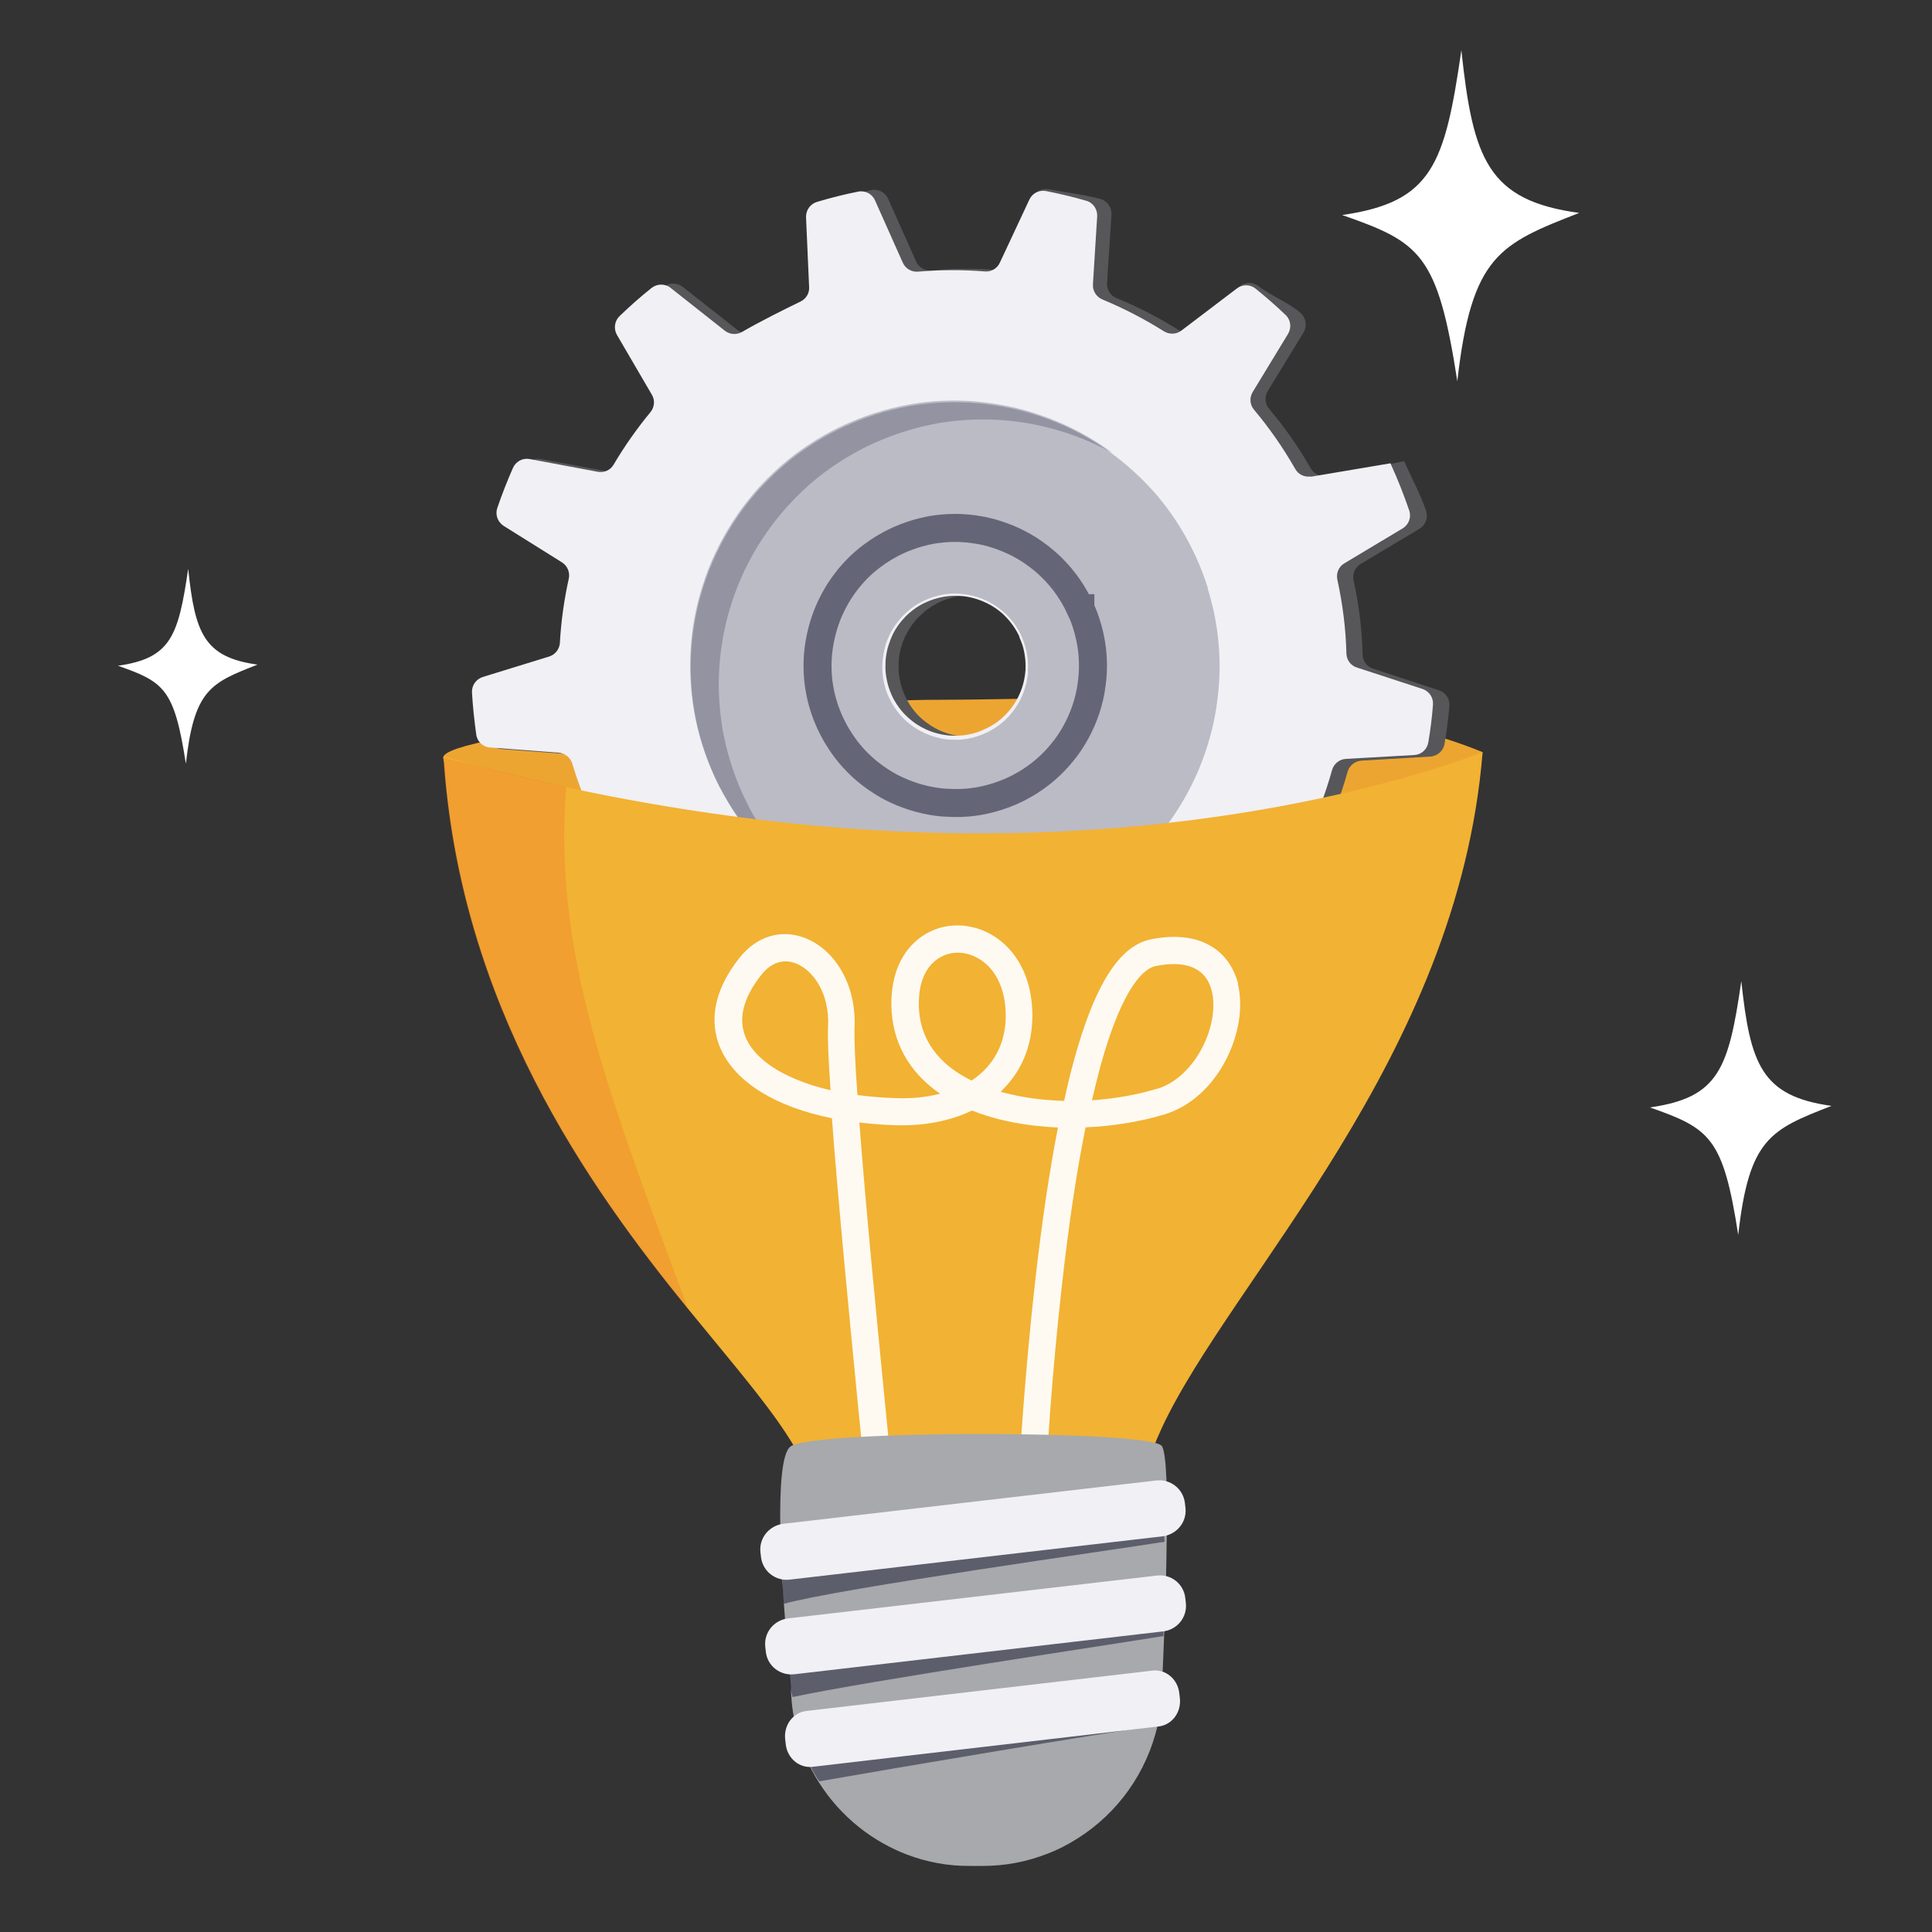 <?xml version="1.0" encoding="UTF-8"?>
<svg id="Layer_7" data-name="Layer 7" xmlns="http://www.w3.org/2000/svg" viewBox="0 0 100 100">
  <rect x="0" y="0" width="100" height="100" fill="#333333" stroke="none"/>
  <defs>
    <style>
      .cls-1 {
        fill: #f2b233;
      }

      .cls-2 {
        fill: #f0f0f5;
      }

      .cls-3 {
        fill: #fff;
      }

      .cls-4 {
        fill: #eda532;
      }

      .cls-5 {
        fill: none;
        opacity: .55;
        stroke: #1f1f39;
        stroke-miterlimit: 10;
        stroke-width: 1.45px;
      }

      .cls-6 {
        opacity: .93;
      }

      .cls-7 {
        fill: #a7a9ac;
      }

      .cls-8 {
        fill: #575759;
      }

      .cls-9 {
        opacity: .19;
      }

      .cls-10 {
        fill: #2c2c42;
        opacity: .6;
      }

      .cls-11 {
        fill: #ea4f26;
      }

      .cls-12 {
        fill: #1f1f39;
        opacity: .25;
      }
    </style>
  </defs>
  <path class="cls-4" d="M76.74,38.93c-8.87-3.59-20.69-2.71-28.04-2.71s-25.88,1.72-25.76,3.01c.12,1.28,6.24,13.01,13.6,13.01s34.31-6.39,34.31-6.39l5.89-6.91Z"/>
  <g>
    <path class="cls-8" d="M68.66,24.63c-.33.06-.65-.1-.82-.39-.63-1.11-1.35-2.13-2.15-3.08-.22-.26-.25-.63-.07-.92l1.85-3.03c.19-.32.14-.73-.13-.99-.5-.48-1.65-.97-2.19-1.4-.28-.23-.69-.23-.98-.01l-2.27,2.23c-.26.2-.62.22-.9.04-1.02-.64-2.1-1.2-3.21-1.65-.32-.13-.51-.44-.49-.78l.23-3.54c.02-.37-.22-.71-.57-.81-.69-.2-1.97-.37-2.67-.5-.36-.07-.72.11-.87.44l-.95,3.29c-.14.3-.45.48-.78.45-1.15-.09-2.31-.09-3.48.02-.34.03-.65-.16-.79-.46l-1.45-3.25c-.15-.34-.52-.53-.88-.45-.71.15-1.43.32-2.13.53-.35.1-.59.43-.57.8l.16,3.64c.01.32-.16.61-.45.75-.75.36-2.16,1.07-3.04,1.58-.28.16-.64.14-.89-.06l-2.83-2.23c-.29-.23-.7-.23-.99,0-.58.47-1.14.96-1.68,1.47-.27.26-.32.66-.14.97l1.82,3.11c.17.28.14.65-.07.9-.72.86-1.36,1.78-1.92,2.74-.17.29-.5.44-.83.38l-3.54-.66c-.36-.07-.72.12-.87.46-.3.68-.58,1.37-.82,2.08-.12.35.02.74.33.93l3.04,1.9c.28.18.43.51.35.84-.24,1.09-.4,2.21-.46,3.34-.02.33-.24.61-.56.71l-3.46,1.07c-.35.11-.58.44-.56.81.04.73.12,1.46.22,2.19.05.37.36.65.73.68l3.57.27c.33.03.61.25.7.57.31,1.04.88,2.53,1.18,3.29.12.3.05.63-.18.86l-2.6,2.58c-.26.26-.31.66-.12.97.37.62.76,1.22,1.18,1.8.22.3.62.41.96.27l3.26-1.41c.31-.13.68-.06.9.2.81.9,1.69,1.71,2.63,2.44.26.2.37.55.27.86l-1.09,3.46c-.11.35.03.73.34.92.6.36,1.2.7,1.82,1.01.33.17.74.08.97-.21l2.23-2.75c.21-.26.57-.36.89-.25,1.17.43,2.37.76,3.6.98.33.06.58.31.64.64l.64,3.56c.07.36.37.63.73.65.67.04,1.34.06,2.02.04.37,0,.69-.27.77-.64l.69-3.48c.07-.33.34-.59.68-.63,1.26-.16,2.52-.45,3.77-.85.32-.1.66,0,.87.27l1.84,2.95c.22.28.98.27,1.31.12h0c.61-.28,1.2-.58,1.77-.89.33-.18.48-.56.38-.92l-1.01-3.41c-.1-.32.02-.67.3-.87,1.09-.77,2.08-1.63,2.98-2.57.23-.24.59-.31.9-.17l2.91,1.57c.34.15.73.05.96-.24.4-.52,1.12-1.15,1.47-1.7.2-.31.16-.72-.1-.98l-2.49-2.56c-.23-.24-.29-.6-.14-.9.59-1.18,1.07-2.41,1.42-3.67.09-.32.38-.56.72-.58l3.56-.21c.37-.02.68-.3.74-.66.11-.65.19-1.3.25-1.95.03-.37-.19-.71-.54-.82l-3.41-1.12c-.32-.1-.54-.39-.54-.73-.03-1.28-.19-2.57-.47-3.84-.07-.33.07-.67.37-.85l3.04-1.82c.32-.19.46-.58.34-.94-.27-.8-.75-1.71-1.1-2.49l-.03-.07-4.01.82ZM53.47,32.96c.07.14.12.29.17.44.13.43.18.86.16,1.29-.01.16-.03.31-.06.47-.08.43-.24.85-.47,1.22-.08.13-.17.26-.27.38-.27.34-.6.63-.99.86-.11.06-.22.12-.34.18-.03.01-.06.03-.08.04-.42.18-.84.27-1.27.29-.16,0-.32,0-.48-.01-.43-.04-.85-.15-1.24-.33-.15-.07-.29-.15-.43-.24-.35-.23-.67-.51-.93-.86-.1-.13-.19-.27-.27-.42-.05-.09-.1-.18-.14-.28-.13-.29-.22-.59-.27-.89-.03-.17-.05-.33-.05-.5-.01-.42.04-.83.17-1.22.05-.16.11-.32.19-.47.18-.37.41-.71.71-1,.12-.12.25-.23.38-.34.21-.16.45-.3.7-.42.13-.06.26-.11.39-.15.16-.05.33-.09.49-.12.42-.07.84-.07,1.25,0,.16.03.32.07.48.12.4.13.79.32,1.13.58.13.1.25.21.37.32.3.3.55.65.73,1.06h0Z"/>
    <path class="cls-2" d="M67.85,24.66c-.33.05-.65-.1-.81-.39-.63-1.1-1.34-2.12-2.13-3.06-.22-.26-.25-.63-.07-.92l1.83-3.01c.19-.32.14-.73-.13-.98-.5-.48-1.02-.93-1.55-1.36-.28-.23-.68-.23-.97-.01l-2.87,2.18c-.26.2-.62.21-.9.04-1.02-.64-2.08-1.19-3.19-1.65-.31-.13-.51-.44-.49-.78l.22-3.52c.02-.37-.21-.71-.57-.81-.68-.2-1.37-.36-2.07-.5-.36-.07-.72.11-.87.44l-1.53,3.27c-.14.3-.45.48-.77.45-1.14-.09-2.3-.09-3.46.01-.33.03-.65-.15-.79-.46l-1.44-3.23c-.15-.34-.52-.53-.88-.45-.71.14-1.42.32-2.12.53-.35.1-.58.43-.57.79l.16,3.62c.02.32-.16.61-.45.75-.75.36-2.15,1.06-3.02,1.57-.28.16-.63.14-.89-.06l-2.81-2.22c-.29-.23-.7-.22-.98,0-.58.46-1.13.95-1.66,1.46-.26.25-.32.65-.14.97l1.81,3.1c.17.28.14.64-.07.9-.71.86-1.35,1.77-1.91,2.72-.17.29-.5.43-.82.37l-3.52-.66c-.36-.07-.72.12-.87.46-.3.68-.57,1.37-.81,2.07-.12.35.02.73.33.93l3.02,1.89c.28.18.42.51.35.84-.24,1.09-.4,2.2-.46,3.32-.02.33-.24.61-.55.71l-3.44,1.06c-.35.11-.58.44-.56.8.04.73.12,1.45.22,2.18.05.37.35.65.72.67l3.55.27c.33.03.6.25.7.56.31,1.04.88,2.52,1.18,3.27.12.29.05.63-.18.85l-2.58,2.56c-.26.26-.31.65-.12.97.37.62.76,1.21,1.17,1.79.22.3.61.41.96.26l3.24-1.4c.31-.13.67-.05.9.2.8.89,1.68,1.7,2.61,2.43.26.2.36.54.27.86l-1.08,3.44c-.11.35.03.72.34.91.59.36,1.2.69,1.81,1,.33.17.73.08.97-.21l2.21-2.74c.21-.26.57-.36.89-.24,1.16.43,2.36.76,3.58.98.32.06.58.31.64.64l.64,3.54c.07.36.37.62.73.65.67.04,1.34.06,2.01.04.37,0,.69-.27.76-.64l.69-3.46c.07-.33.34-.58.67-.63,1.25-.16,2.51-.44,3.74-.85.32-.1.66,0,.86.26l2.2,2.83c.22.28.61.38.93.23h0c.6-.28,1.19-.57,1.76-.89.32-.18.48-.56.38-.91l-1-3.39c-.09-.32.02-.67.3-.86,1.08-.76,2.07-1.62,2.96-2.55.23-.24.59-.31.89-.17l3.24,1.47c.33.15.73.05.95-.24.39-.52.77-1.05,1.12-1.59.2-.31.16-.72-.1-.98l-2.48-2.55c-.23-.24-.29-.6-.14-.9.59-1.17,1.06-2.39,1.41-3.65.09-.32.38-.55.71-.57l3.54-.2c.37-.02.67-.29.73-.66.11-.64.19-1.29.24-1.94.03-.37-.19-.7-.54-.82l-3.4-1.11c-.32-.1-.53-.39-.54-.72-.03-1.27-.19-2.55-.47-3.83-.07-.33.07-.67.36-.84l3.02-1.81c.32-.19.46-.58.34-.93-.27-.79-.58-1.58-.94-2.37l-.03-.07-4.15.7ZM52.75,32.95c.06.14.12.29.17.43.13.43.18.86.16,1.29-.01.16-.03.31-.06.46-.08.43-.24.84-.47,1.22-.08.13-.17.26-.27.38-.27.33-.6.63-.99.85-.11.06-.22.12-.34.17-.03.01-.06.03-.08.04-.41.18-.84.27-1.26.29-.16,0-.32,0-.48-.01-.43-.04-.85-.15-1.23-.33-.15-.07-.29-.15-.42-.23-.35-.23-.66-.51-.92-.85-.1-.13-.19-.27-.27-.41-.05-.09-.1-.18-.14-.28-.13-.29-.22-.59-.27-.89-.03-.17-.05-.33-.05-.5-.01-.41.04-.82.17-1.21.05-.16.11-.32.18-.47.17-.37.41-.7.7-1,.12-.12.25-.23.38-.33.21-.16.44-.3.7-.41.13-.06.26-.11.39-.15.16-.05.32-.09.49-.12.42-.07.83-.07,1.24,0,.16.03.32.07.48.12.4.13.78.32,1.12.58.13.1.25.2.36.32.3.3.54.65.73,1.05h0Z"/>
    <path class="cls-12" d="M62.53,30.47c-.17-.55-.38-1.09-.62-1.63l-.02-.04c-.7-1.52-1.63-2.85-2.75-3.96-.43-.43-.89-.83-1.37-1.2-1.27-.97-2.7-1.71-4.21-2.18-.59-.19-1.19-.33-1.81-.44-1.53-.26-3.1-.27-4.67,0-.61.11-1.23.26-1.83.46-.5.16-.99.35-1.47.57-.95.43-1.82.96-2.62,1.56-.51.39-.99.81-1.43,1.26-1.1,1.1-1.98,2.38-2.64,3.76-.27.57-.51,1.17-.7,1.78-.46,1.46-.68,3.01-.63,4.57.02.63.08,1.26.19,1.88.2,1.13.54,2.24,1.03,3.33.16.36.34.71.54,1.05.31.55.65,1.07,1.02,1.56.98,1.29,2.16,2.37,3.47,3.21.51.33,1.05.63,1.6.89,1.46.69,3.03,1.11,4.64,1.25.59.05,1.19.07,1.79.04,1.6-.07,3.2-.42,4.76-1.08.1-.04.21-.09.31-.14.44-.2.86-.42,1.27-.66,1.46-.86,2.71-1.95,3.72-3.21.37-.46.71-.94,1.01-1.44.86-1.41,1.46-2.97,1.77-4.59.11-.58.18-1.16.22-1.75.1-1.61-.09-3.25-.59-4.85ZM53.21,34.74c0,.16-.03.32-.06.48-.09.45-.25.88-.49,1.26-.08.14-.18.27-.28.4-.28.35-.62.65-1.03.89-.11.07-.23.13-.35.18-.03.01-.06.03-.09.04-.43.18-.87.28-1.31.3-.17,0-.33,0-.49-.01-.44-.04-.88-.16-1.28-.35-.15-.07-.3-.15-.44-.24-.36-.23-.69-.53-.96-.89-.1-.13-.2-.28-.28-.43-.05-.09-.1-.19-.15-.29-.14-.3-.23-.61-.28-.92-.03-.17-.05-.35-.05-.52-.01-.43.05-.85.17-1.26.05-.17.12-.33.19-.49.18-.38.43-.73.73-1.04.12-.12.25-.24.39-.35.22-.17.46-.31.72-.43.13-.06.27-.11.41-.16.17-.05.34-.1.5-.13.43-.08.87-.07,1.29,0,.17.03.34.07.5.12.42.13.81.33,1.16.6.13.1.26.21.38.33.31.31.57.67.76,1.09h0c.07.16.12.31.17.46.14.44.19.89.16,1.34Z"/>
    <path class="cls-5" d="M55.92,31.48v.02c.14.28.24.56.33.85.26.83.36,1.69.31,2.52-.02.31-.06.61-.11.91-.16.84-.47,1.65-.92,2.39-.16.26-.33.51-.53.75-.53.66-1.18,1.23-1.94,1.67-.21.12-.43.24-.66.34-.05.02-.11.05-.16.07-.81.34-1.64.53-2.48.56-.31.01-.62,0-.93-.02-.84-.07-1.66-.3-2.42-.65-.29-.13-.57-.29-.83-.46-.69-.44-1.3-1-1.81-1.67-.19-.26-.37-.53-.53-.81-.1-.18-.19-.36-.28-.55-.26-.57-.44-1.15-.54-1.73-.06-.33-.09-.65-.1-.98-.03-.81.09-1.61.33-2.38.1-.32.22-.63.36-.92.34-.72.8-1.38,1.37-1.96.23-.23.48-.45.75-.65.41-.31.87-.59,1.36-.81.25-.12.51-.21.77-.3.32-.1.63-.18.95-.24.81-.14,1.64-.14,2.43,0,.32.05.63.13.94.23.79.25,1.53.63,2.19,1.14.25.19.49.4.71.62.58.58,1.07,1.27,1.43,2.06Z"/>
    <path class="cls-12" d="M57.63,23.48c-.83-.47-1.7-.84-2.61-1.13-.59-.19-1.19-.33-1.81-.44-1.52-.26-3.1-.27-4.67,0-.61.11-1.23.26-1.83.46-.5.16-.99.35-1.48.57-.95.43-1.82.96-2.62,1.56-.51.39-.99.81-1.43,1.26-1.09,1.11-1.98,2.38-2.64,3.76-.27.57-.51,1.17-.7,1.78-.46,1.46-.68,3.01-.63,4.57.02.63.09,1.25.19,1.88.2,1.13.54,2.24,1.03,3.33.17.36.34.71.53,1.05.31.55.65,1.07,1.02,1.56.78,1.03,1.69,1.93,2.7,2.68-.24-.13-.47-.27-.7-.42-1.32-.85-2.5-1.93-3.47-3.22-.37-.49-.71-1.01-1.02-1.56-.19-.34-.37-.69-.54-1.06-.5-1.09-.84-2.21-1.03-3.33-.11-.63-.17-1.25-.19-1.88-.05-1.56.16-3.1.63-4.57.19-.61.42-1.2.7-1.78.66-1.38,1.54-2.65,2.64-3.76.45-.45.92-.87,1.43-1.26.8-.6,1.67-1.13,2.62-1.56.49-.22.98-.41,1.47-.57.61-.2,1.22-.35,1.83-.46,1.57-.28,3.14-.27,4.67,0,.61.1,1.22.25,1.81.44,1.46.46,2.84,1.16,4.08,2.09Z"/>
  </g>
  <path class="cls-1" d="M76.74,38.93c-1.27,15.82-13.02,27.26-16.61,34.99,0,0,0,0,0,0-.73,1.57-1.13,3.01-1.05,4.35,0,.05,0,.09,0,.14h0c.01,1.19-.76,2.11-1.98,2.76,0,0,0,0,0,0-.63.34-1.37.6-2.19.8-.23.06-.47.11-.72.15-.28.05-.57.09-.87.13h0s-.04,0-.06,0c-2.3.27-4.88.07-6.98-.62-.11-.04-.22-.07-.32-.11-.04-.02-.08-.03-.11-.04h0s0,0,0,0c-.46-.17-.89-.36-1.29-.58-.04-.02-.07-.04-.11-.06-.07-.04-.15-.09-.22-.13-.04-.02-.07-.04-.11-.07-.04-.02-.07-.05-.1-.07,0,0-.02-.01-.02-.02-.06-.04-.11-.08-.17-.12,0,0,0,0-.01,0-.03-.02-.07-.05-.1-.07-.02-.02-.05-.04-.07-.06-.04-.03-.08-.06-.11-.09-.05-.04-.1-.09-.15-.13,0,0,0,0-.01-.01-.02-.02-.04-.04-.06-.06,0,0,0,0-.01-.01-.02-.02-.04-.03-.05-.05-.07-.07-.14-.14-.21-.22-.55-.61-.89-1.32-.94-2.15-.02-.3-.07-.6-.17-.92,0,0,0,0,0,0-.23-.77-.68-1.6-1.29-2.52,0,0,0,0,0,0-1.18-1.79-2.99-3.88-5-6.35-5.22-6.41-11.88-15.8-12.69-28.64,0,0,11.93,3.71,26.11,3.97,16.72.31,27.69-4.2,27.69-4.2Z"/>
  <g class="cls-6">
    <path class="cls-3" d="M64.09,50.94c-.23-.9-.74-1.6-1.48-2.01-.8-.45-1.83-.55-3.04-.31-.9.18-1.68.87-2.39,2.1-.57.99-1.1,2.38-1.58,4.12-.18.66-.36,1.37-.52,2.14-.3,0-.61-.03-.91-.05-.85-.07-1.65-.22-2.38-.42.05-.04.09-.09.14-.14,1.06-1.07,1.57-2.49,1.5-4.1-.13-2.87-2.04-4.37-3.87-4.37h-.03c-.89,0-1.72.37-2.33,1.01-.66.69-1.02,1.67-1.06,2.82-.06,1.89.71,3.51,2.23,4.67.1.07.19.14.29.21-.69.18-1.46.26-2.29.23-.69-.02-1.36-.08-1.99-.16-.12-1.66-.17-2.91-.15-3.48.05-1.08-.18-2.1-.67-2.95-.47-.82-1.15-1.42-1.92-1.71-1.22-.46-2.47-.08-3.35,1.02-1.66,2.09-1.44,3.76-.96,4.79.79,1.7,2.85,2.95,5.73,3.53.31,4.14.88,10.08,1.38,15.16.09.95.19,1.87.28,2.75.09.91.18,1.77.26,2.56.03.3.06.59.09.87.01.13.03.26.04.39.11,1.08.2,1.96.27,2.56.05.47.08.77.09.86.02.14.07.27.15.37.13.16.33.26.54.26.02,0,.05,0,.07,0,.14-.02.27-.07.37-.16.18-.14.28-.37.25-.62,0-.02-.02-.22-.06-.57-.06-.52-.14-1.37-.26-2.47,0-.03,0-.06,0-.09-.04-.39-.08-.81-.13-1.26-.08-.78-.17-1.64-.26-2.56-.1-.94-.2-1.94-.3-2.98-.49-4.96-1.05-10.75-1.36-14.85.59.07,1.2.12,1.84.14,1.51.05,2.87-.22,3.99-.76,1.35.54,2.89.81,4.45.88-.45,2.29-.85,4.99-1.19,8.06-.25,2.19-.44,4.37-.6,6.4-.1,1.34-.19,2.61-.26,3.77-.06.92-.1,1.76-.14,2.52-.02.45-.04.86-.06,1.24,0,0,0,0,0,.01-.07,1.53-.09,2.45-.09,2.48,0,.01,0,.02,0,.03,0,.37.3.68.68.69h.02c.33,0,.61-.23.68-.55.01-.04.02-.09.02-.13,0-.03.03-.92.09-2.39,0-.12.01-.25.02-.37.01-.27.03-.56.04-.87.04-.75.08-1.6.14-2.52.07-1.19.16-2.5.26-3.88.15-1.99.35-4.14.59-6.28.35-3.16.76-5.91,1.23-8.22,1.45-.06,2.86-.3,4.09-.67,2.82-.86,4.37-4.39,3.79-6.75ZM41.19,55.86c-1.29-.54-2.18-1.26-2.56-2.09-.45-.98-.19-2.1.79-3.33.36-.45.79-.68,1.24-.68.17,0,.34.03.52.1.87.33,1.77,1.5,1.68,3.29-.03.57.02,1.73.13,3.28-.65-.15-1.26-.34-1.8-.57ZM50.27,55.92c-.38-.19-.73-.4-1.03-.63-1.16-.89-1.73-2.07-1.68-3.51.06-1.81,1.11-2.46,2-2.47h.02c.57,0,1.15.26,1.59.71.53.55.84,1.35.88,2.32.06,1.21-.32,2.26-1.1,3.05-.2.2-.42.38-.66.54ZM59.9,56.35c-1.05.32-2.21.52-3.38.6.14-.62.29-1.2.43-1.74,1.18-4.27,2.31-5.1,2.88-5.21.3-.06.61-.1.92-.1.87,0,1.7.31,1.97,1.39.43,1.72-.82,4.46-2.83,5.07Z"/>
  </g>
  <g class="cls-9">
    <path class="cls-11" d="M35.63,67.8c-5.22-6.41-11.88-15.75-12.69-28.58l6.36,1.52c-.66,8.57,2.1,15.66,6.33,27.06Z"/>
  </g>
  <g>
    <path class="cls-7" d="M40.39,79.21c0,.33.02.67.03,1.02.04,1.1.11,2.24.19,3.27.03.35.05.69.08,1.01.13,1.59.25,2.73.25,2.73,0,.2,0,.39.02.58.02.34.06.68.12,1.01.08.45.18.89.32,1.32.16.5.36.98.6,1.44.96,1.83,2.5,3.3,4.37,4.16.19.09.38.17.57.24,1.02.39,2.12.6,3.27.59h.67c1.16,0,2.28-.22,3.3-.62.56-.21,1.09-.48,1.59-.8,2.07-1.3,3.59-3.4,4.15-5.87.08-.35.14-.7.17-1.06.04-.34.05-.68.05-1.02,0,0,0-.12.02-.33.02-.33.04-.89.07-1.59.03-.79.07-1.76.1-2.79.02-.54.03-1.1.04-1.66.02-.98.03-1.96.03-2.84,0-.56-.01-1.07-.03-1.52-.04-.86-.11-1.47-.24-1.64-.61-.82-17.97-.83-19.2.02-.47.32-.58,2.17-.54,4.33Z"/>
    <path class="cls-10" d="M40.58,83.01c2.88-.8,17.03-2.78,19.7-3.21-.03-.35-.05-.69-.08-1.01l-19.65,2.01c-.02.54-.08,1.43.02,2.21Z"/>
    <path class="cls-10" d="M41.02,87.84c3.81-.82,16.77-2.76,19.21-3.16-.02-.34-.06-.68-.12-1.01l-19.41,1.8c-.02.33.11,1.58.32,2.37Z"/>
    <path class="cls-2" d="M61.33,77.79l.03.26c.08.73-.45,1.38-1.19,1.47l-19.29,2.24c-.74.09-1.4-.43-1.49-1.16l-.03-.26c-.08-.73.45-1.38,1.19-1.47l19.29-2.24c.74-.09,1.4.43,1.49,1.16Z"/>
    <path class="cls-2" d="M61.35,82.71l.03.26c.08.73-.44,1.38-1.17,1.47l-19.1,2.22c-.73.08-1.39-.43-1.47-1.16l-.03-.26c-.08-.73.44-1.38,1.17-1.47l19.1-2.22c.73-.09,1.39.43,1.47,1.16Z"/>
    <path class="cls-10" d="M41.39,90.16c.16.5.72,1.67,1.02,2.04,4.38-.77,14.43-2.46,17.49-2.89.08-.35.14-.7.17-1.06l-18.69,1.91Z"/>
    <path class="cls-2" d="M61.04,87.64l.03.26c.08.73-.41,1.38-1.09,1.46l-17.92,2.09c-.69.08-1.31-.44-1.39-1.17l-.03-.26c-.08-.73.41-1.38,1.09-1.46l17.92-2.09c.69-.08,1.31.44,1.39,1.17Z"/>
  </g>
  <path class="cls-3" d="M69.47,11.13c4.65-.67,5.31-2.59,6.17-8.53.6,5.64,1.37,7.78,6.1,8.42-4.12,1.61-5.57,2.19-6.31,8.71-1.02-6.6-1.92-7.19-5.96-8.6Z"/>
  <path class="cls-3" d="M85.4,57.32c3.56-.51,4.07-1.98,4.73-6.54.46,4.32,1.05,5.96,4.67,6.46-3.16,1.23-4.27,1.68-4.83,6.68-.78-5.06-1.47-5.51-4.57-6.6Z"/>
  <path class="cls-3" d="M6.1,34.46c2.74-.39,3.13-1.52,3.64-5.02.35,3.32.81,4.58,3.59,4.96-2.43.95-3.28,1.29-3.71,5.13-.6-3.89-1.13-4.23-3.51-5.07Z"/>
</svg>